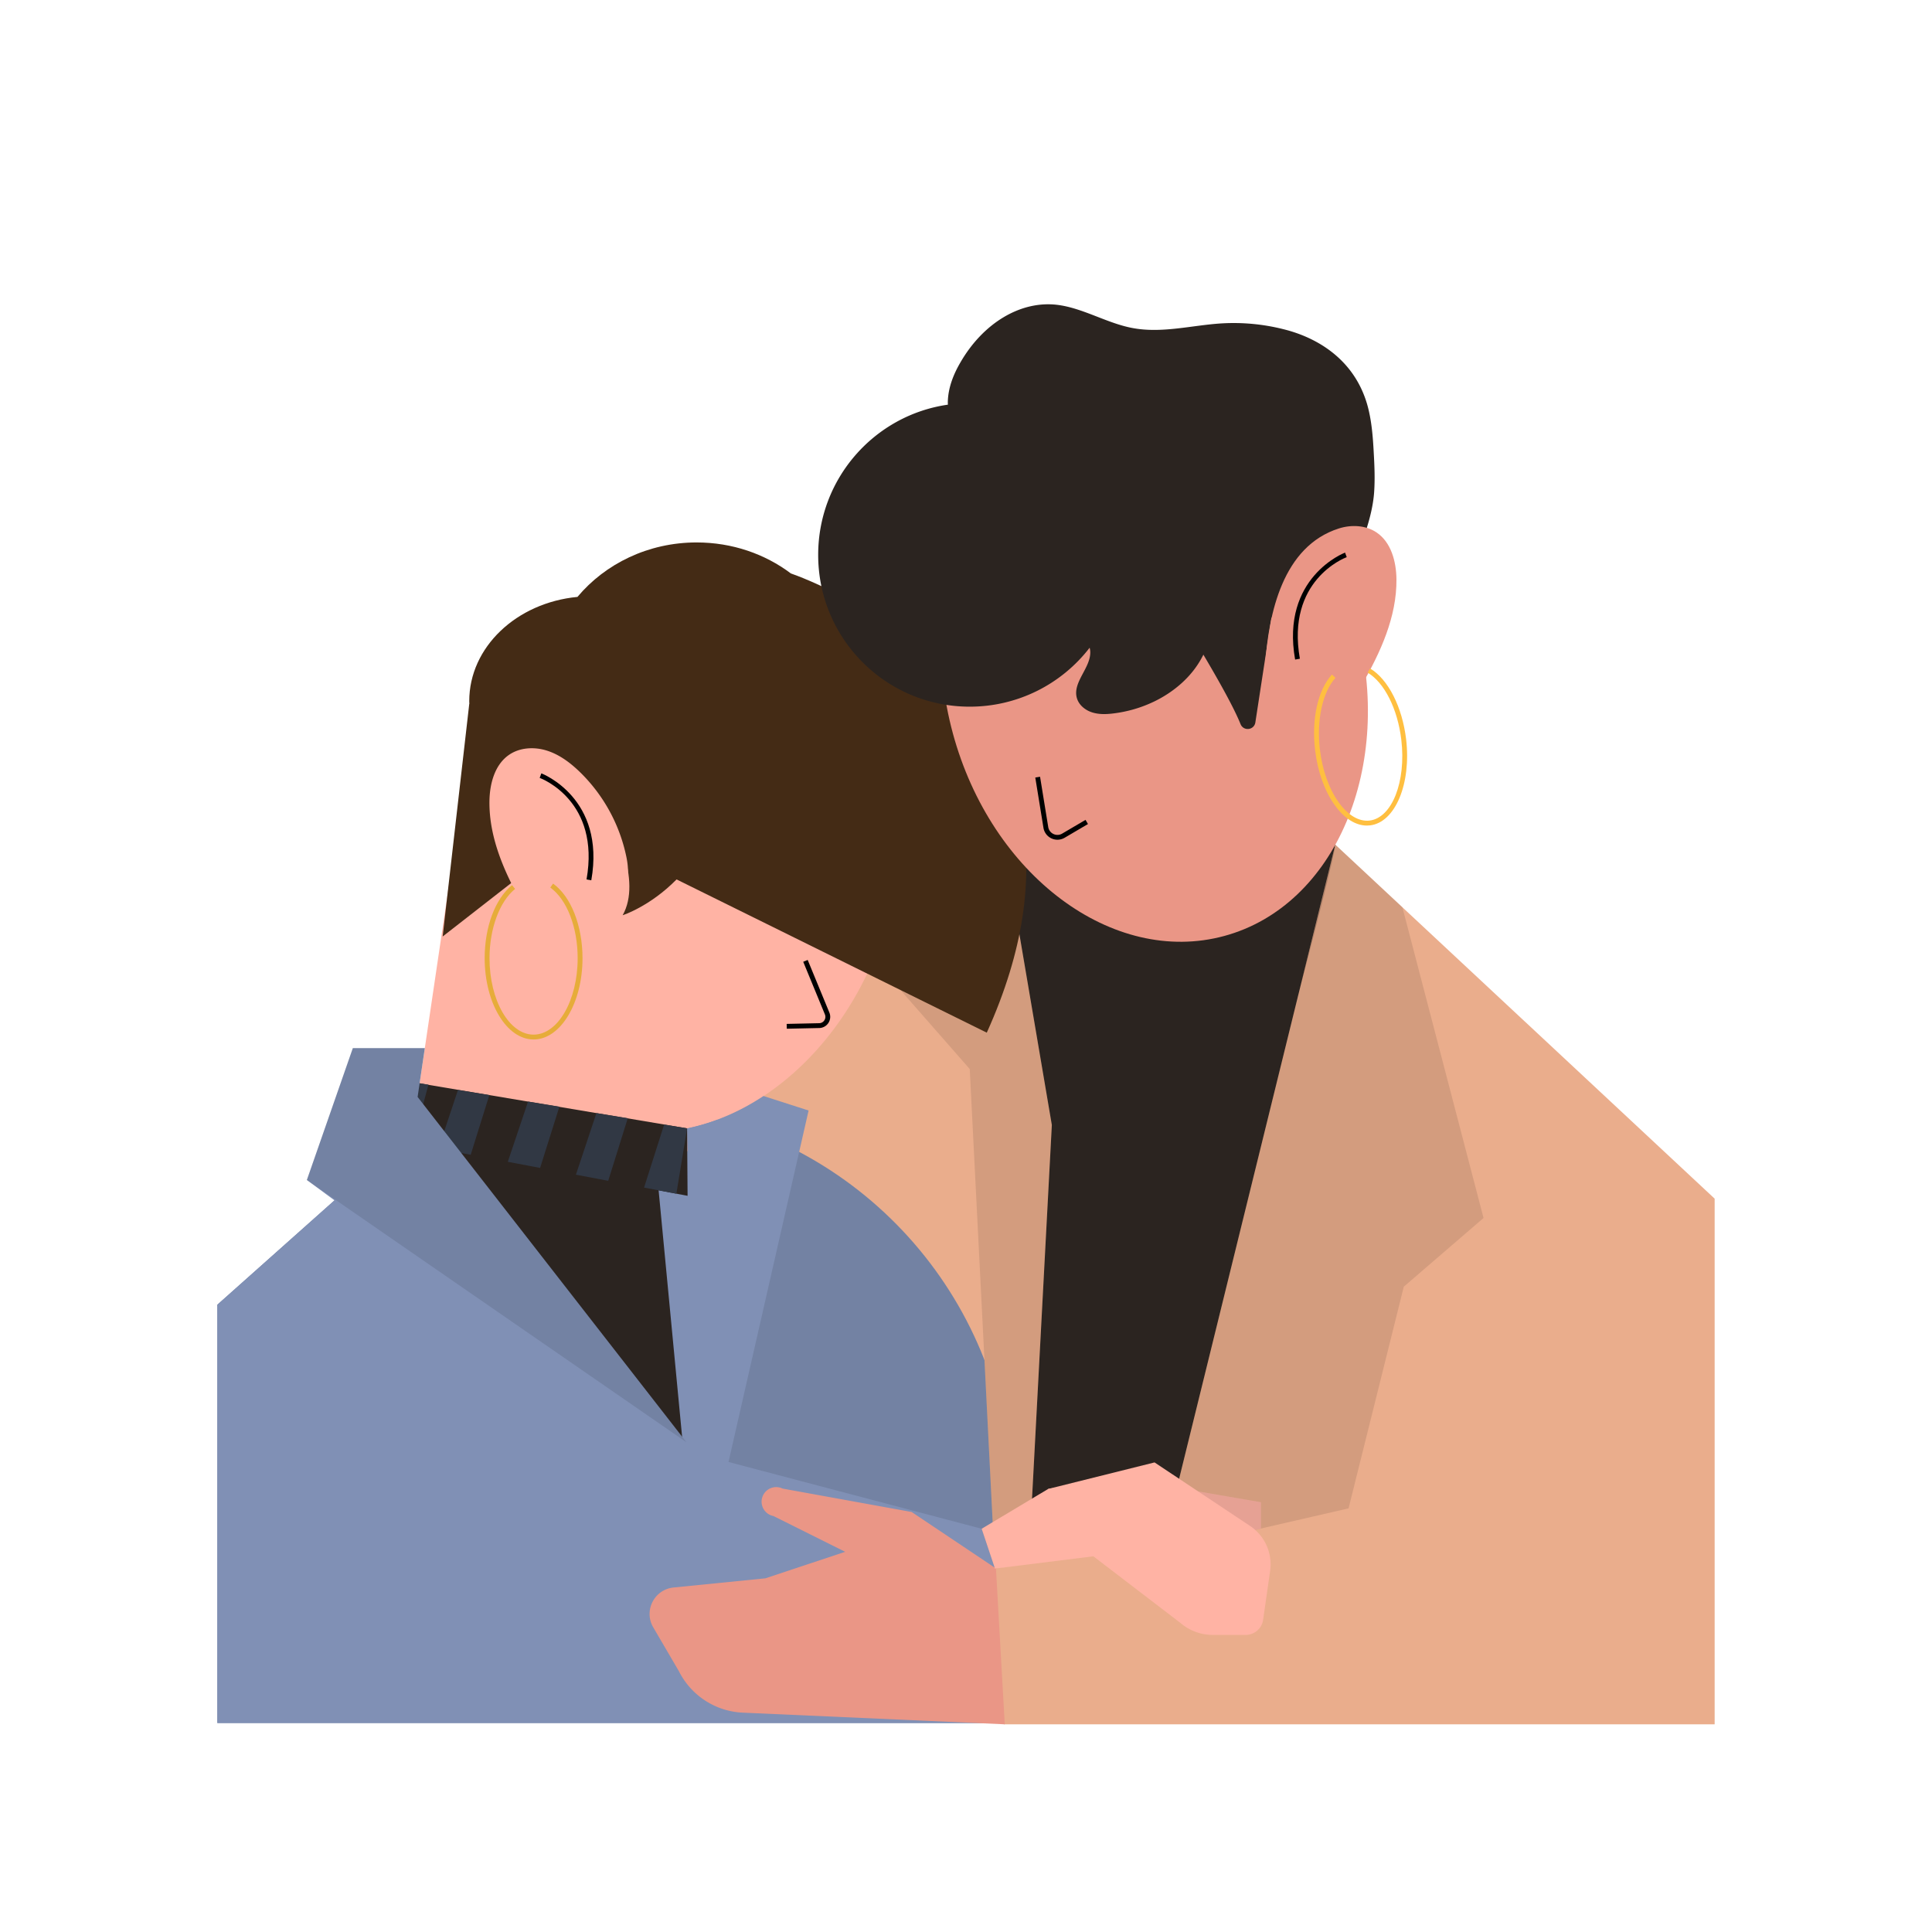 <?xml version="1.0" encoding="UTF-8"?>
<svg data-bbox="22.5 31.5 155 147" xmlns="http://www.w3.org/2000/svg" width="200" height="200" viewBox="0 0 200 200" data-type="color">
    <g>
        <path d="M94.501 85.212L61.77 120.238l44.471 46.048 3.645-68.569-15.385-12.505z" fill="#eaad8c" data-color="1"/>
        <path fill="#8090b5" d="M34.883 124.032c5.415-5.269 9.604-12.274 17.707-12.274l18.357 3.384c19.567 3.634 33.777 20.728 33.777 40.649v22.574H22.5v-43.303l12.383-11.03z" data-color="2"/>
        <path opacity=".1" d="M22.5 135.062v43.303h82.224v-22.574c0-19.921-14.21-37.014-33.777-40.649l-18.357-3.384-17.707 12.274-12.383 11.03z"/>
        <path d="M34.883 124.032l12.253 1.494 23.638 24.593 30.846 8.138 1.377 4.13.824 15.978H22.5v-43.303l12.383-11.03z" fill="#8090b5" data-color="2"/>
        <path d="M107.346 84.841l-9.229 10.725 9.229 24.617-1.079 41.735 22.798-5.255 9.164-69.224-30.883-2.598z" fill="#2b2420" data-color="3"/>
        <path d="M108.886 116.459l-2.481 46.779-2.645.475-.727-.747-2.645-52.3-10.543-12.022 11.056-8.228 4.128 3.357 3.857 22.686z" fill="#eaad8c" data-color="1"/>
        <path d="M108.886 116.459l-2.481 46.779-2.645.475-.679.126-.048-.873-2.645-52.3-10.543-12.022 11.056-8.228 4.128 3.357 3.857 22.686z" opacity=".1"/>
        <path d="M46.912 88.661l-3.683 24.895 27.949 5.629-.494-23.548-23.772-6.976z" fill="#ffb3a4" data-color="4"/>
        <path d="M80.053 64.24c11.249 4.018 16.211 18.91 11.084 33.263-5.127 14.352-18.402 22.73-29.65 18.712s-16.212-18.91-11.085-33.263c5.127-14.352 18.402-22.73 29.65-18.712z" fill="#ffb3a4" data-color="4"/>
        <path fill="#442b15" d="M102.151 106.901L70.039 91.037c-2.771 2.814-5.581 3.707-5.581 3.707 1.008-1.785.795-4.143.136-6.394l-3.411-1.679 1.783-2.368c-.155-.33-.32-.631-.485-.922-.426.039-.862.058-1.298.058-.455 0-.901-.019-1.337-.068l-6.89 8.015-7.132 5.56 2.752-24.073h.01c-.01-.097-.01-.194-.01-.291 0-5.589 4.893-10.188 11.202-10.79 2.878-3.435 7.335-5.638 12.335-5.638 3.692 0 7.074 1.194 9.748 3.202.01.01.01.01.019.01 1.938.679 35.872 13.021 20.271 47.535z" data-color="5"/>
        <path fill="#ffb3a4" d="M64.163 92.431c.976-.852.949-2.369.696-3.641a17.088 17.088 0 00-4.858-8.898c-.974-.939-2.087-1.776-3.376-2.185s-2.777-.343-3.898.413c-1.514 1.02-2.04 3.018-2.06 4.845-.042 3.889 1.657 7.579 3.592 10.952l9.904-1.486z" data-color="4"/>
        <path fill="#ffbf40" d="M55.237 107.605c-2.792 0-5.063-3.773-5.063-8.412 0-3.248 1.085-6.145 2.832-7.562l.314.389c-1.607 1.303-2.646 4.119-2.646 7.173 0 4.362 2.047 7.912 4.563 7.912s4.563-3.55 4.563-7.912c0-3.209-1.113-6.082-2.835-7.317l.291-.406c1.85 1.326 3.044 4.357 3.044 7.723 0 4.639-2.271 8.412-5.063 8.412z" data-color="6"/>
        <path opacity=".1" d="M55.237 107.605c-2.792 0-5.063-3.773-5.063-8.412 0-3.248 1.085-6.145 2.832-7.562l.314.389c-1.607 1.303-2.646 4.119-2.646 7.173 0 4.362 2.047 7.912 4.563 7.912s4.563-3.55 4.563-7.912c0-3.209-1.113-6.082-2.835-7.317l.291-.406c1.85 1.326 3.044 4.357 3.044 7.723 0 4.639-2.271 8.412-5.063 8.412z"/>
        <path d="M102.997 162.387l.916 16.113H177.5v-54.416l-39.271-36.645-17.523 71.151-17.709 3.797z" fill="#eaad8c" data-color="1"/>
        <path d="M153.576 126.085l-8.256 7.112-5.717 22.948-16.163 3.716-3.343.767.184-1.951.426-.087 13.915-56.53.039-.156 3.566-14.467 6.948 6.482 8.401 32.166z" opacity=".1"/>
        <path opacity=".1" d="M134.264 103.36l1.076-4.153 2.888-11.77c.222-.078-2.792 11.789-3.964 15.923z"/>
        <path opacity=".1" d="M134.264 103.36l1.076-4.153 2.888-11.77c.222-.078-2.792 11.789-3.964 15.923z"/>
        <path d="M140.388 64.602c3.985 14.712-2.131 29.17-13.66 32.292-11.529 3.123-24.105-6.272-28.09-20.984-3.984-14.712 2.132-29.17 13.66-32.292 11.53-3.123 24.106 6.272 28.09 20.984z" fill="#ea9686" data-color="7"/>
        <path fill="#2b2420" d="M142.248 50.973c-.359 5.036-4.535 12.808-7.975 14.37l-2.655-1.407-1.667 10.868c-.145.796-1.231.902-1.531.155-.698-1.737-2.297-4.57-3.847-7.19-.048.107-.107.204-.155.301-1.076 2.018-2.917 3.58-4.981 4.57a13.422 13.422 0 01-4.176 1.213c-.746.097-1.521.116-2.229-.116-.717-.233-1.366-.776-1.56-1.494-.446-1.63 1.424-3.076 1.395-4.755a2.07 2.07 0 00-.068-.437 15.644 15.644 0 01-12.413 6.103c-8.673 0-15.688-7.035-15.688-15.709 0-7.918 5.833-14.467 13.43-15.554-.01-.078-.01-.155-.01-.233.019-1.523.601-2.93 1.289-4.114 2.374-4.124 6.269-6.443 10.039-5.987 2.626.32 5.107 1.882 7.723 2.387 3.072.602 6.182-.272 9.283-.466a21.096 21.096 0 016.415.602c3.537.873 7.335 3.154 8.673 7.821.446 1.572.581 3.27.669 4.958.078 1.368.136 2.746.039 4.114z" data-color="3"/>
        <path fill="#ea9686" d="M130.966 68.825c.362-5.332 1.829-12.275 7.636-14.12 1.289-.409 2.777-.343 3.898.413 1.514 1.02 2.04 3.018 2.06 4.845.042 3.889-1.657 7.579-3.592 10.952" data-color="7"/>
        <path d="M44.604 114.033l4.228 15.498 25.372 23.807v-32.586l-29.6-6.719z" fill="#2b2420" data-color="3"/>
        <path fill="#8090b5" d="M83.705 114.961l-9.501 41.702-2.85-.139-3.625-38.026 3.456.692-.058-2.384c2.727-.558 5.415-1.692 7.911-3.346l4.667 1.501z" data-color="2"/>
        <path fill="#ffbf40" d="M141.505 85.462c-1.178 0-2.353-.743-3.339-2.123-1.048-1.465-1.769-3.487-2.028-5.693-.38-3.222.288-6.216 1.742-7.815l.369.337c-1.339 1.471-1.973 4.384-1.615 7.419.251 2.124.939 4.063 1.938 5.461.968 1.354 2.111 2.022 3.203 1.898 2.324-.275 3.799-4.023 3.289-8.355-.377-3.191-1.745-5.924-3.486-6.961l.256-.43c1.869 1.114 3.332 3.992 3.727 7.332.543 4.606-1.129 8.603-3.727 8.91-.109.014-.219.02-.329.02z" data-color="6"/>
        <path d="M41.111 111.757l30.017 5.05.05 6.983-31.814-6.017 1.747-6.016z" fill="#2b2420" data-color="3"/>
        <path d="M41.111 111.757l3.242.529-1.644 6.12-3.345-.633 1.747-6.016z" fill="#313844" data-color="8"/>
        <path d="M47.412 112.833l3.243.529-1.929 6.182-3.345-.633 2.031-6.078z" fill="#313844" data-color="8"/>
        <path d="M54.665 114.033l3.243.529-1.997 6.341-3.345-.633 2.099-6.237z" fill="#313844" data-color="8"/>
        <path d="M61.743 115.229l3.243.529-2.024 6.478-3.345-.633 2.126-6.374z" fill="#313844" data-color="8"/>
        <path d="M68.75 116.42l2.378.387-1.11 6.764-3.345-.633 2.077-6.518z" fill="#313844" data-color="8"/>
        <path d="M43.977 108.501h-7.452l-4.76 13.655 42.439 31.182-30.975-39.782.748-5.055z" fill="#8090b5" data-color="2"/>
        <path d="M43.977 108.501h-7.452l-4.76 13.655 39.296 27.146-27.832-35.746.748-5.055z" opacity=".1"/>
        <path fill="#ea9686" d="M103.102 162.365l-8.728-5.844-13.358-2.423a1.511 1.511 0 10-.949 2.841l7.423 3.703-8.261 2.747-9.497.948c-1.998.199-3.12 2.395-2.108 4.125l2.656 4.542a7.795 7.795 0 006.681 4.293l27.051 1.203-.91-16.135z" data-color="7"/>
        <path d="M108.504 154.136l10.984-1.948 10.731 7.123-.49 9.011h-6.885l-8.833-7.318-11.015 1.374-1.376-4.121 6.884-4.121z" fill="#ffb3a4" data-color="4"/>
        <path d="M121.855 154.017l8.678 1.492v2.748l-4.582.93-4.096-5.17z" fill="#ffb3a4" data-color="4"/>
        <path d="M121.855 154.017l8.678 1.492v2.748l-4.582.93-4.096-5.17z" opacity=".1"/>
        <path fill="#ffb3a4" d="M108.504 154.136l11.015-2.747 9.881 6.572a4.774 4.774 0 012.084 4.65l-.726 5.07a1.827 1.827 0 01-1.809 1.566h-3.402a5.138 5.138 0 01-3.338-1.232l-10.951-8.384-2.754-5.495z" data-color="4"/>
        <path d="M61.21 91.128l-.492-.087c1.429-8.082-4.593-10.419-4.851-10.515l.173-.469c.068.025 6.674 2.568 5.17 11.071z"/>
        <path d="M134.07 68.277c-1.504-8.502 5.103-11.047 5.169-11.071l.174.469c-.257.096-6.279 2.434-4.851 10.516l-.492.086z"/>
        <path d="M81.447 106.494l-.011-.5 3.362-.073a.65.65 0 00.538-.298.648.648 0 00.058-.611l-2.245-5.449.462-.19 2.245 5.448a1.159 1.159 0 01-1.046 1.6l-3.363.073z"/>
        <path d="M109.466 86.927a1.465 1.465 0 01-1.448-1.232l-.846-5.206.494-.08.846 5.206c.052.32.25.583.543.721a.954.954 0 00.901-.042l2.417-1.421.254.431-2.417 1.421a1.473 1.473 0 01-.744.202z"/>
    </g>
</svg>
